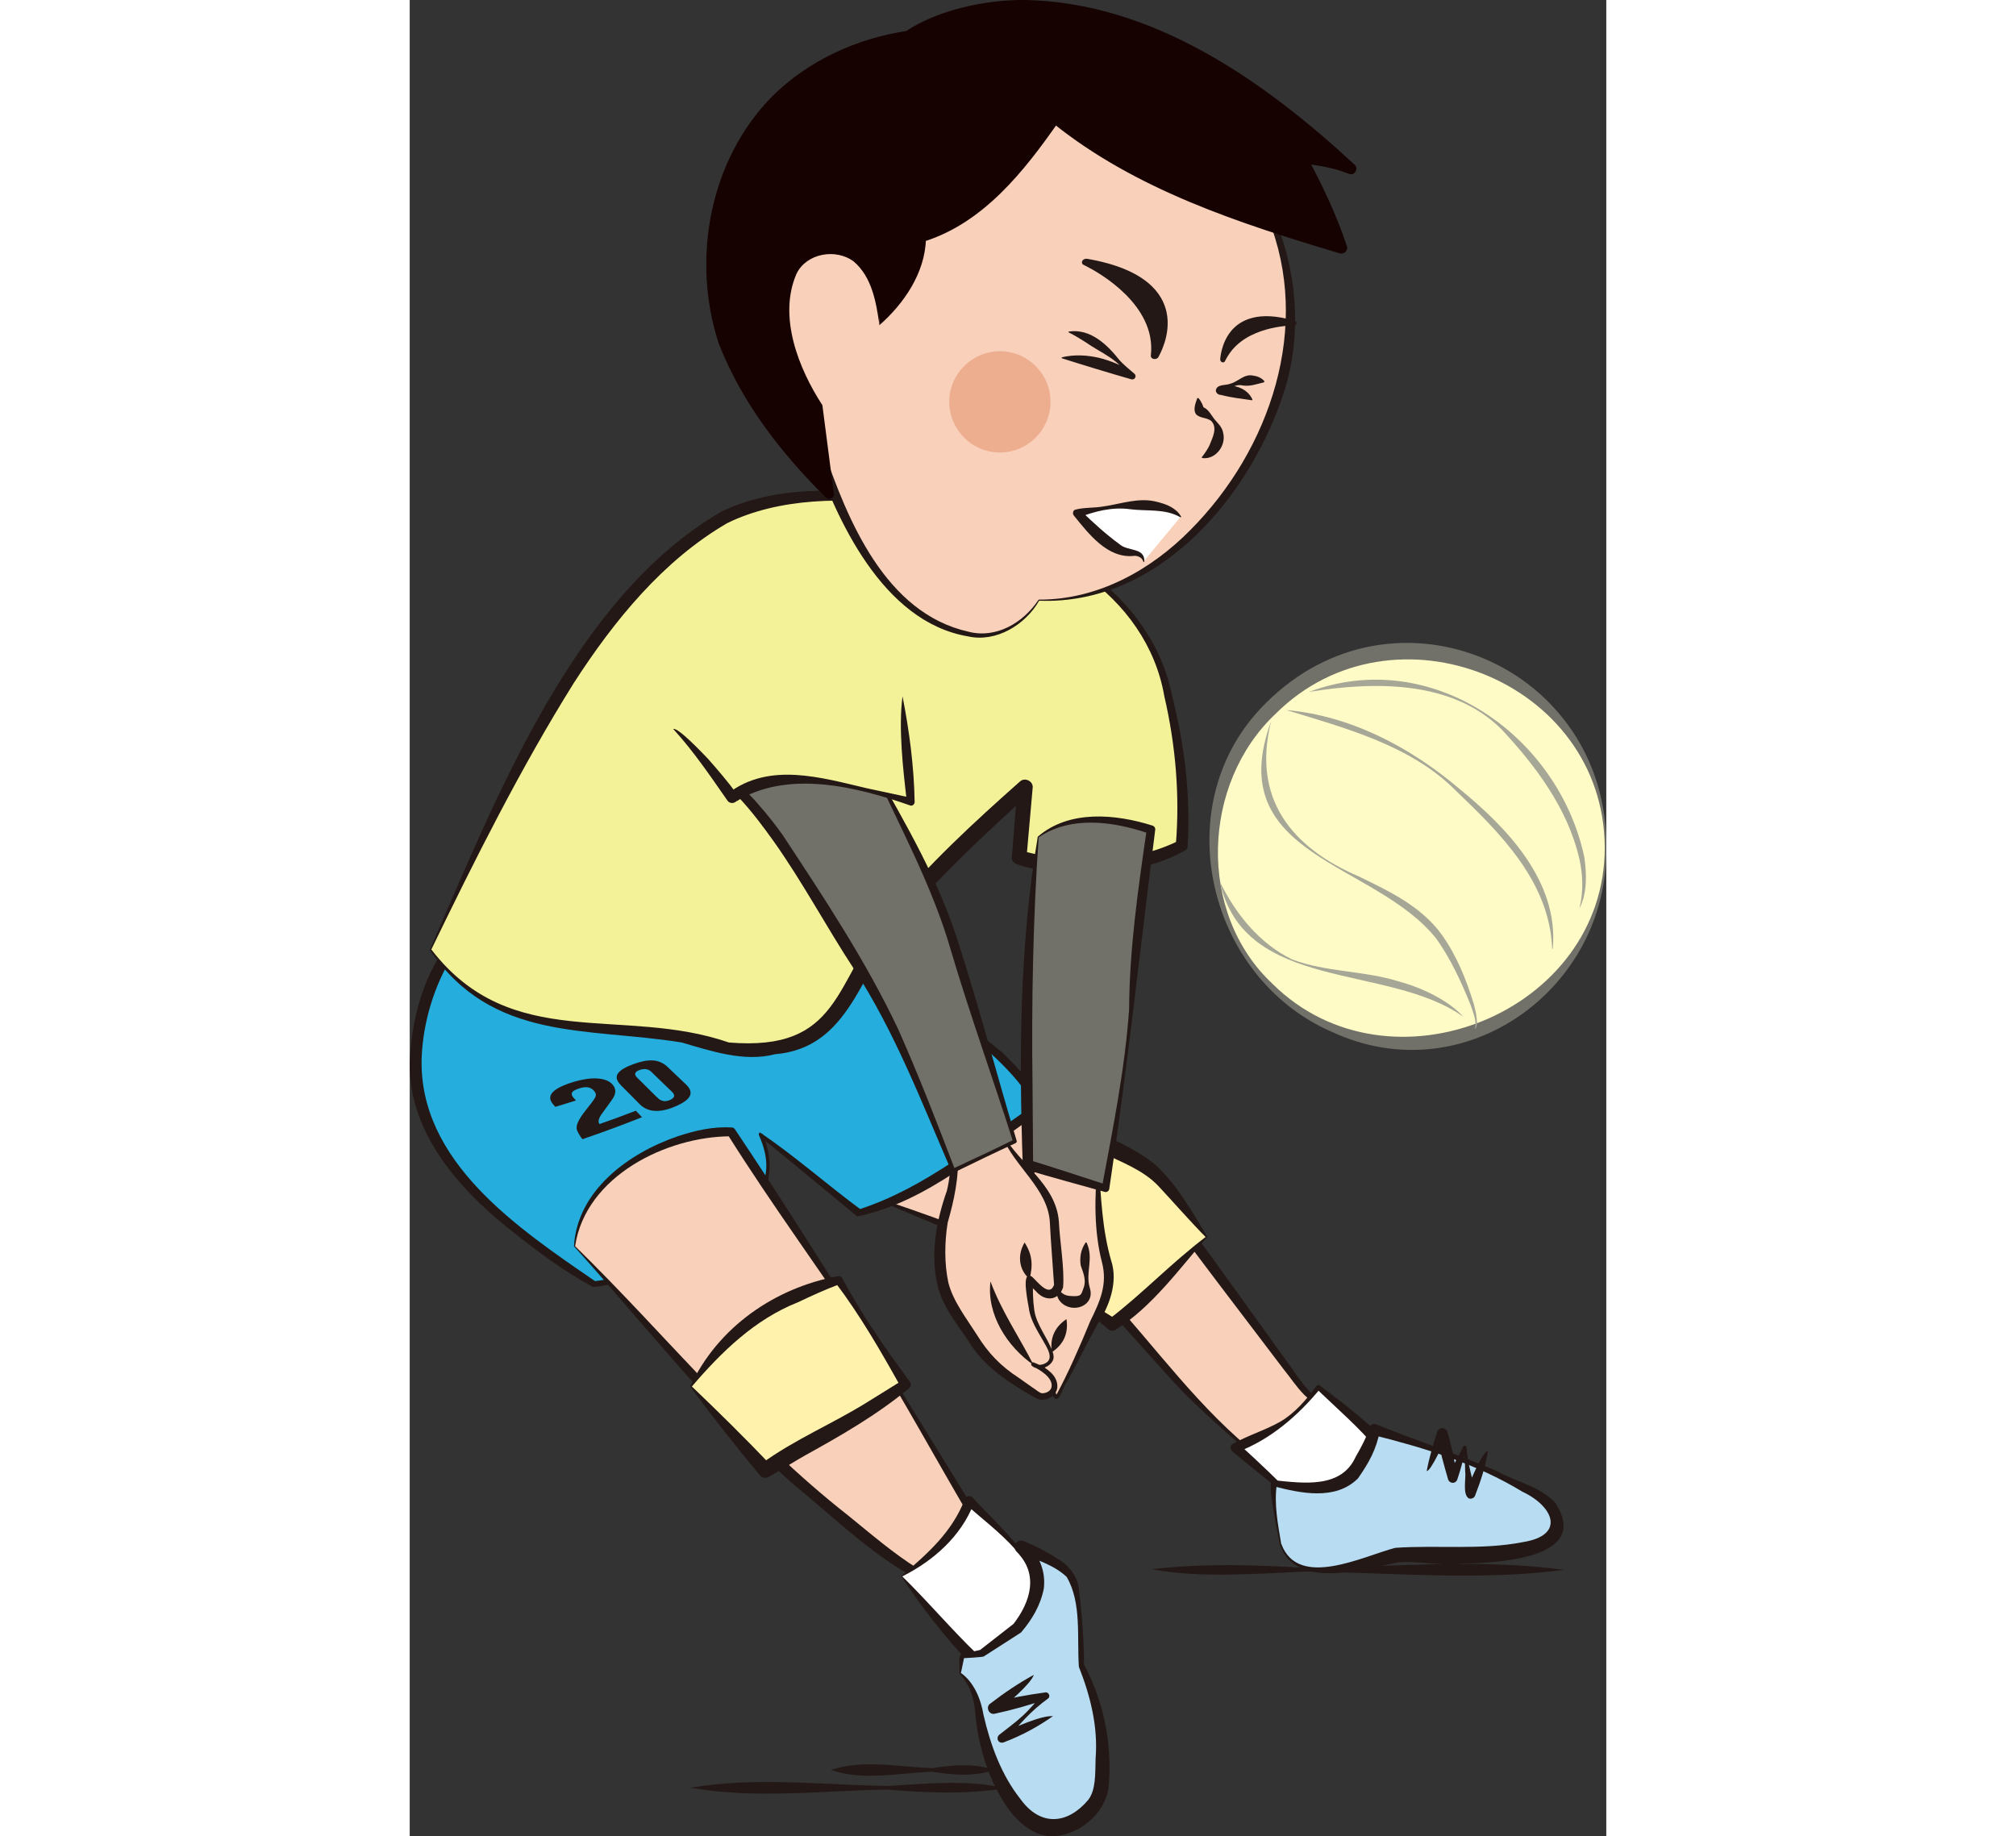 <?xml version="1.0" encoding="UTF-8"?>
<svg id="_レイヤー_2" data-name="レイヤー 2" xmlns="http://www.w3.org/2000/svg" width="130" height="118.41" viewBox="0 0 77.16 118.41">
  <rect x="0" y="0" width="77.16" height="118.41" fill="#333333" stroke="none"/>
  <defs>
    <style>
      .cls-1 {
        fill: #717069;
      }

      .cls-2 {
        fill: #231815;
      }

      .cls-3 {
        fill: #fff2ad;
      }

      .cls-4 {
        fill: #24addd;
      }

      .cls-5 {
        fill: #f4f299;
      }

      .cls-6 {
        fill: #edae90;
      }

      .cls-7 {
        fill: #fff;
      }

      .cls-8 {
        fill: #f9d0ba;
      }

      .cls-9 {
        fill: #150201;
      }

      .cls-10 {
        fill: #a6a796;
      }

      .cls-11 {
        fill: #fffbc7;
      }

      .cls-12 {
        fill: #b8ddf2;
      }
    </style>
  </defs>
  <g id="_レイヤー_1-2" data-name="レイヤー 1">
    <g>
      <path class="cls-2" d="M40.45,38.74c-1.03.36-2.05.07-2.95-.43-.96-.3-2.01-.41-2.87-.96-.57-.36-1.09-.81-1.49-1.38-.02-.03,0-.07.04-.06,1.65.43,2.84,1.6,4.39,2.18,1,.09,1.92.13,2.89.57.03.01.03.06,0,.07"/>
      <path class="cls-2" d="M47.85,101.2c3.32-.39,6.64-.29,9.96-.08,5.53-.07,11.15-.62,16.63.12-5.5.72-11.09.18-16.63.11-3.25.14-6.91.43-9.96-.15"/>
      <path class="cls-8" d="M29.3,76.98s13.34,5.09,14.55,5.88c1.21.79,5.4,6.18,7.21,7.88,1.82,1.7,4.36,3.94,4.55,3.94s3.15-1.09,3.46-2.61c.3-1.52-.85-1.58-1.7-2.79-.85-1.21-8.31-11.4-9.34-12.61-1.03-1.21-9.15-5.64-9.15-5.64l-9.58,5.94Z"/>
      <path class="cls-2" d="M29.34,76.98c3.91,1.28,7.89,2.77,11.74,4.32,1.15.53,2.93,1.01,3.75,2.01,3.32,3.62,6.1,7.59,9.99,10.64.26.21.55.46.8.61-.01.02.1-.02.17-.04,1.32-.54,3.33-1.41,3.15-3.1-.08-.62-.75-.96-1.26-1.47-.52-.53-.89-1.11-1.33-1.65-2.03-2.66-6.22-8.18-8.17-10.81-.57-.91-1.4-1.35-2.27-1.95-2.34-1.48-4.75-2.87-7.16-4.25h.3c-3.12,1.89-6.37,3.68-9.7,5.68M29.26,76.98c3.05-1.96,6.2-4.13,9.46-6.2.09-.06.21-.06.3,0,2.47,1.31,4.91,2.65,7.27,4.15.85.56,1.9,1.18,2.45,2.08l.62.84,2.47,3.38,4.89,6.79c.62.89,1.16,1.68,1.99,2.35.94.78.58,2.29-.32,2.95-.75.65-1.63,1.08-2.54,1.41-.09,0-.15.09-.33.03-1.91-1.48-3.8-3.17-5.53-4.86-1.93-2.02-3.71-4.18-5.62-6.16-.48-.53-.98-.8-1.63-1.08-4.39-1.92-9.1-3.74-13.49-5.68"/>
      <path class="cls-3" d="M51.37,79.77s-3.09,2.97-4,3.94c-.91.97-2.06,1.7-2.06,1.7l-5.58-4s2.3-4.91,3.39-6.06c1.09-1.15,1.7-1.51,1.7-1.51,0,0,2.49,1.09,3.39,2s3.15,3.94,3.15,3.94"/>
      <path class="cls-2" d="M51.42,79.77c-1.74,2-3.55,4.51-5.89,5.98-.14.1-.33.09-.46-.01-1.56-1.3-3.75-3.12-5.44-4.19-.08-.05-.1-.15-.06-.23,1.26-2.88,2.23-6.07,4.99-7.95.15-.1.33-.1.49-.03,1.06.49,2.08,1.02,3.01,1.75,1.45,1.34,2.35,3,3.38,4.68M51.32,79.77c-.88-.88-2.16-2.34-3.03-3.27-1-1.06-2.4-1.55-3.68-2.18l.49-.03c-2.44,1.68-3.7,4.69-5.2,7.2l-.06-.23c.9.7,1.83,1.38,2.79,2l2.92,1.82h-.46c2.22-1.7,3.94-3.56,6.24-5.31"/>
      <path class="cls-4" d="M27.54,61.34s8.24,4.55,10.43,6.67c2.18,2.12,2.73,3.33,2.73,3.33,0,0-6.85,4.97-8.97,5.88-2.12.91-2.73,1.03-2.73,1.03l-6.37-5.09s1.21,2.55-.3,4.24-7.4,5.33-10.49,5.4c0,0-7.09-4.18-10-8.97-2.91-4.79-.79-10,.55-12.31,1.33-2.3,25.16-.18,25.16-.18"/>
      <path class="cls-2" d="M27.55,61.31c3.69,2.02,7.48,3.87,10.71,6.61,1,1,1.97,1.99,2.7,3.3.07.12.03.26-.07.34-3.8,2.54-7.48,5.95-12.03,6.89-2.11-1.73-4.19-3.48-6.31-5.19l.2-.16c.53,1.27.72,2.85-.11,4.06-.88,1.12-2.06,1.86-3.2,2.63-2.35,1.44-4.78,2.93-7.61,3.21-1.94-1.04-3.73-2.4-5.45-3.77C3.03,76.54-.25,72.79.02,68.18c.15-2.54.83-5.08,2.32-7.14,1.76-.96,3.85-.79,5.77-.9,2.17-.03,4.34.04,6.5.14,4.33.2,8.63.54,12.94,1.02M27.53,61.37c-8-.27-16.19-1.34-24.13-.04-.13.06-.49.17-.61.28-1.21,1.91-1.93,4.33-2.02,6.59-.22,6.71,6.23,11.02,11.18,14.42,2.1-.21,5.25-1.62,7.37-3.03,2.53-1.57,4.66-3.13,3.2-6.38-.03-.07,0-.14.06-.18,2.23,1.5,4.37,3.4,6.57,5.02l-.2-.05c4.31-1.38,7.86-4.42,11.58-6.91l-.1.36c-2.87-4.75-8.38-7.16-12.9-10.09"/>
      <path class="cls-8" d="M44.39,75.12s-.08,3.66.33,5.32c.42,1.66.58,2.58-.17,3.99-.75,1.41-1.83,3.91-2.33,4.74-.5.83-.5,1.58-.83.08-.33-1.5-1.58-.83-1.75-2.25-.17-1.41-2.16-3.32-1.25-6.73.92-3.41,2.24-6.32,2.24-6.32l3.74,1.16Z"/>
      <path class="cls-2" d="M44.42,75.1c.17,2.15.22,4.13.81,6.19.47,1.4-.13,2.99-.9,4.14-.6,1.08-1.36,2.64-1.96,3.71-.23.2-.48,1.49-.86.95-.25-.52-.21-1.23-.71-1.58-.24-.19-.58-.27-.91-.54-.35-.25-.44-.74-.51-1.04-.59-1.62-1.68-3.19-1.58-5.02.2-2.85,1.47-5.49,2.62-8.06.05-.11.18-.16.3-.12,1.28.45,2.52.93,3.7,1.38M44.37,75.14c-1.32-.33-2.58-.62-3.79-.94l.3-.14c-.52,1.28-.97,2.6-1.4,3.91-.4,1.32-.89,2.65-.95,3.95-.07,1.33.43,2.58,1.01,3.87.34.53.23,1.44.62,1.89.2.21.56.32.85.58.46.39.49.97.63,1.49.02.08.05.17.08.22,0,.04.05.02-.04.02.76-1.38,1.58-3.27,2.2-4.78.63-1.28,1.13-2.38.76-3.8-.52-1.99-.49-4.25-.28-6.27"/>
      <path class="cls-5" d="M1.35,61.24s6.99-16.14,12.27-22.09,8.3-7.58,15.2-7.08c9.16.66,17.75,4.91,19.64,11.14,1.89,6.23,1.32,11.33,1.32,11.33,0,0-2.17,1.32-5.76,1.32s-4.72-.57-4.72-.57l.38-4.53s-6.14,5.38-8.78,8.88c-2.64,3.49-2.64,6.99-6.99,7.84-4.34.85-3.78-.57-8.59-.94-4.82-.38-9.91.1-13.97-5.29"/>
      <path class="cls-2" d="M1.3,61.25c4.26-9.74,9.27-22.74,18.81-28.26,6.57-3.2,17.79-.21,23.55,3.82,2.72,1.87,4.82,4.71,5.48,7.97.81,3.19,1.23,6.47,1.02,9.8,0,.12-.08.23-.18.28-2.48,1.37-5.32,1.58-8.08,1.37-.93-.09-1.79-.14-2.81-.52-.17-.07-.28-.24-.26-.41v-.05s.36-4.53.36-4.53l.82.41c-2.9,2.65-5.85,5.36-8.36,8.38-2.56,3.04-3.23,8.08-8.11,8.48-1.98.52-4.15-.22-6-.76-6.11-.99-12.22-.03-16.25-5.98M1.4,61.24c5.15,6.68,12.3,3.61,19.18,5.99,7.22.6,6.77-3.88,10.27-8.35,2.58-3.13,5.51-5.83,8.5-8.48.32-.3.88-.01.82.41l-.4,4.53-.26-.46c3.16.85,7.07.84,10.07-.66l-.18.28c.27-3.17-.01-6.46-.74-9.6-.56-3.25-2.53-5.96-5.19-7.83-5.69-4.06-16.52-6.5-22.98-3.34-4.15,2.4-7.33,6.32-9.91,10.32-3.43,5.49-6.37,11.37-9.19,17.19"/>
      <path class="cls-11" d="M77.11,54.63c0,6.99-5.66,12.65-12.65,12.65s-12.65-5.66-12.65-12.65,5.66-12.65,12.65-12.65,12.65,5.66,12.65,12.65"/>
      <path class="cls-1" d="M77.16,54.63c.15,9.13-9.12,15.86-17.64,11.94-8.16-3.5-10.79-14.83-4.33-21.21,8.31-8.34,22.05-2.4,21.97,9.27M77.06,54.63c-.06-10.76-13.67-16.11-21.21-8.61-4.78,4.48-5.1,12.86-.21,17.43,7.51,7.46,21.46,1.87,21.42-8.82"/>
      <path class="cls-2" d="M11.13,73.46c-.11-.14-.26-.37-.34-.57-.1-.25.05-.65.57-1.3.13-.16.26-.33.39-.5.24-.33.37-.49.12-.76-.24-.26-.56-.26-.93-.14-.27.08-.49.2-.49.33-.02.17.15.31.27.45-.43.14-.88.27-1.33.41-.02-.03-.05-.06-.07-.08-.24-.27-.83-.91,1.29-1.54,1.07-.32,2.02-.29,2.44.15.29.31.27.64-.02,1.03-.18.26-.38.53-.57.79-.16.21-.39.55-.22.76.81-.28,1.59-.57,2.34-.86.14.14.27.28.4.42-1.19.47-2.47.95-3.85,1.42"/>
      <path class="cls-2" d="M13.6,69.96c-.57-.57-.14-.98.84-1.34.92-.33,1.62-.35,2.18.18.41.39.8.76,1.2,1.14.57.55.28.98-.63,1.39-.95.42-1.79.46-2.37-.13-.4-.4-.8-.82-1.22-1.23M15.94,70.75c.28.32.58.3.84.19.27-.12.41-.29.08-.58-.39-.38-.8-.77-1.21-1.17-.26-.3-.57-.28-.84-.18-.27.1-.41.26-.09.54.41.41.82.81,1.21,1.2"/>
      <path class="cls-1" d="M40.53,53.97s2.27-2.17,7.27-.47c0,0-1.23,8.97-1.23,11.05s-1.7,12.09-1.7,12.09l-5-1.51s-.19-8.4,0-12.75.66-8.4.66-8.4"/>
      <path class="cls-2" d="M40.5,53.96c2.02-1.75,5.01-1.47,7.39-.72.13.04.21.17.18.3-.95,7.51-1.83,15.65-2.96,23.13-.02.15-.17.24-.31.19-1.68-.47-3.36-.92-5.03-1.42-.14-.04-.24-.17-.24-.31-.24-7.08-.21-14.17.97-21.17M40.56,53.99c-.36,5.07-.47,10.73-.4,15.84l.04,5.29-.24-.31c1.66.51,3.32,1.06,4.98,1.6l-.31.19c.71-3.81,1.49-7.64,1.76-11.51.02-3.9.58-7.77,1.14-11.62l.18.3c-2.27-.79-5.05-1.2-7.15.23"/>
      <path class="cls-8" d="M38.22,73.17s.93,1.56,1.67,2.42c.74.86,1.53,1.56,1.67,3.13.15,1.56.15,2.98.3,3.68.15.71-.41,1.23-.86,1.01-.45-.22-1.04-.93-1.04-.93,0,0-.04,1.41.22,2.35.26.93,1.38,2.31,1.19,2.79-.19.48-.82.63-1.15.41-.33-.22,1.23.45,1.34,1.19.11.74-.71.93-.97.82-.26-.11-2.53-1.64-3.02-2.08-.48-.45-2.46-3.24-2.98-4.43-.52-1.19-.6-3.83-.04-5.47.56-1.64.52-2.57.56-3.69.04-1.12,3.09-1.19,3.09-1.19"/>
      <path class="cls-2" d="M38.24,73.14c1.12,1.98,3.43,3.23,3.62,5.63.06,1.31.38,3.1.27,4.26-.3.88-1.18.91-1.75.24-.21-.2-.4-.41-.58-.64l.4-.14c-.03.65-.02,1.32.07,1.97.13.98.86,1.79,1.19,2.73.06.15.1.4,0,.57-.24.46-.98.69-1.37.29,0-.04-.04,0,0-.14.13-.1.09-.04.11-.06.68.26,1.62.76,1.56,1.63-.05.45-.48.75-.87.79-.18.05-.46-.06-.61-.16-1.62-.92-3.27-1.98-4.25-3.63-.76-1.13-1.7-2.26-2-3.62-.47-2.05-.06-4.17.61-6.07.19-.78.25-1.63.3-2.45.32-1.29,2.26-1.15,3.31-1.2M38.2,73.2c-.89.13-2.02.24-2.72.84-.11.1-.13.21-.15.32.12,1.5-.24,3.1-.64,4.49-.2,1.26-.22,2.61.04,3.85.3,1.21,1.17,2.32,1.85,3.39.72,1.17,1.54,2.02,2.7,2.77l.82.58c.27.16.57.46.74.41.26-.02.51-.17.55-.41.1-.61-.78-1.11-1.2-1.32.02-.02-.02.04.1-.05.04-.14,0-.09,0-.12-.01-.02-.02-.03-.02-.03.18.13.45.12.65.03.69-.28.19-1.02-.12-1.56-.33-.58-.71-1.16-.85-1.86-.04-.37-.59-2.68.17-2.2.37.33,1.13,1.36,1.43.53-.08-1.27-.21-2.75-.27-4.02-.11-2.2-2.35-3.64-3.09-5.62"/>
      <path class="cls-1" d="M29.86,49.44s4.34,8.12,5.1,11.05c.76,2.93,4.06,13.12,4.06,13.12l-3.96,1.89s-3.87-9.91-5.76-12.65c-1.89-2.74-4.72-8.4-7.84-11.61-3.12-3.21,7.27-2.93,8.4-1.79"/>
      <path class="cls-2" d="M29.89,49.42c2.14,3.79,4.34,7.53,5.6,11.73,1.32,4.11,2.4,8.29,3.65,12.42.02.06-.01.12-.07.15-1.33.61-2.65,1.25-3.96,1.89-.07.03-.14,0-.17-.07-1.92-4.43-3.66-9.01-6.3-13.06-1.78-2.72-3.29-5.57-5.16-8.21-.7-.98-1.42-1.94-2.23-2.81-.28-.32-.6-.69-.65-1.24.07-2.56,7.92-1.91,9.3-.8M29.83,49.46c-1.26-.88-8.3-1.05-8.66.72.07.55.85,1.11,1.35,1.74.55.62,1.05,1.26,1.53,1.93,2.68,4.07,5.4,8.17,7.47,12.57,1.32,2.97,2.49,6,3.65,9.03l-.17-.07c1.33-.62,2.65-1.23,3.97-1.89l-.06.15c-1.31-4.12-2.78-8.2-4.01-12.34-1.17-4.1-3.29-7.96-5.06-11.85"/>
      <path class="cls-5" d="M31.75,44.91l.57,6.8s-5.19-1.6-7.93-1.42c-2.74.19-3.59,1.13-3.59,1.13,0,0-2.17-3.12-3.78-4.44"/>
      <path class="cls-2" d="M31.78,44.91c.44,2.25.74,4.52.78,6.81,0,.13-.11.24-.24.24-3.48-1.22-7.97-2.35-11.29-.26-.16.13-.39.11-.52-.04-1.11-1.59-2.2-3.21-3.52-4.65.33-.1,1.85,1.52,2.24,1.92.65.74,1.29,1.48,1.87,2.28l-.58-.04c2.67-2.05,6.02-1.02,8.94-.34l2.93.63-.33.26c-.26-2.19-.55-4.8-.28-6.82"/>
      <path class="cls-2" d="M39.65,80.13c.5.78.55,1.46.32,2.35-.71-.6-.79-1.57-.32-2.35"/>
      <path class="cls-2" d="M43.65,80.14c.48,1.04-.09,1.89.2,2.9.39,1.18-1.12,1.72-1.87.93-.23-.23-.31-.59-.2-.84.01-.03.06-.03.07,0,.27.45.63.45.99.46.48,0,.46-.11.62-.55.18-.49-.03-.96-.19-1.43-.08-.49,0-1.02.31-1.47.02-.03.06-.02.07.01"/>
      <path class="cls-2" d="M42.35,85.07c.14.9-.18,1.63-.94,2.13-.14-.9.18-1.62.94-2.13"/>
      <path class="cls-2" d="M37.45,82.64c.72,1.94,1.85,3.57,2.78,5.39-1.7-1.18-3.04-3.26-2.78-5.39"/>
      <path class="cls-8" d="M10.63,80.38s.02-3.63,4.73-6c3.25-1.64,5.38-1.37,5.38-1.37,0,0,7.42,11.31,8.33,12.58.91,1.27,7.21,12.25,7.76,12.85.55.61-3.15,2.97-3.82,3.15-.67.18-9.09-6.91-10.67-8.55s-11.7-12.67-11.7-12.67"/>
      <path class="cls-2" d="M10.59,80.39c.2-3.62,3.54-6.04,6.72-7.12,1.1-.36,2.23-.63,3.46-.56.09,0,.17.06.21.13,5.36,8,10.36,16.33,15.43,24.52.3.6.98,1.04.62,1.6-1,1.33-2.37,2.15-3.84,2.91-.06.03-.2.06-.27.05-2.94-1.45-5.71-4.2-8.28-6.28-5.12-4.6-9.48-10.21-14.04-15.26M10.66,80.36c5.98,5.85,11.07,12.25,17.62,17.38,1.46,1.18,2.88,2.42,4.47,3.41.14.08.3.13.21.1.56-.24,1.17-.63,1.73-.99.68-.49,1.52-.96,1.92-1.68-.19-.24-.43-.67-.62-.97-2.03-3.47-4.16-7.33-6.24-10.74-3.03-4.6-6.33-9.05-9.26-13.72l.21.13c-4.15.01-9.35,2.58-10.03,7.06"/>
      <path class="cls-3" d="M18.14,89.41s1.7-2.61,3.76-4.18c2.06-1.58,5.76-2.67,5.76-2.67l4.31,6.73s-3.34,2.36-4.67,2.97c-1.33.61-4.37,2.55-4.37,2.55l-4.79-5.4Z"/>
      <path class="cls-2" d="M18.09,89.41c1.79-3.83,5.45-6.35,9.52-7.11.11-.03.22.02.27.12.64,1.17,1.32,2.32,2.07,3.42.72,1.12,1.52,2.19,2.3,3.27.1.14.07.32-.06.43-2.06,1.71-4.38,3.04-6.73,4.34-.03,0-2.25,1.35-2.3,1.36-.2.12-.45.07-.59-.11-1.54-1.86-3.09-3.81-4.48-5.71M18.19,89.41c1.78,1.7,3.44,3.34,5.1,5.08l-.62-.09c2.16-1.58,4.59-2.57,6.86-3.99l2.24-1.39-.09.45c-1.3-2.33-2.63-4.64-4.24-6.77l.3.11c-.92.34-1.83.76-2.72,1.18-2.77,1.1-4.91,3.19-6.82,5.42"/>
      <path class="cls-7" d="M57.13,96.75l-3.88-3.39s1.57-.67,2.78-1.39c1.21-.73,2.55-2.49,2.55-2.49,0,0,3.46,2.85,4.06,3.76.61.91.61,2.67-.85,3.82-1.46,1.15-4.67-.3-4.67-.3"/>
      <path class="cls-2" d="M57.11,96.78c-1.41-.98-2.75-2.08-4.07-3.19-.13-.11-.15-.3-.04-.43.98-.57,2.14-.91,3.13-1.47.94-.55,1.69-1.42,2.34-2.31.05-.07.14-.08.21-.03.98.74,1.97,1.48,2.9,2.3.98.79,2.09,1.96,1.81,3.36-.59,3.43-3.88,3.15-6.27,1.77M57.15,96.72c1.59.4,3.68,1.12,4.85-.34.68-.8.89-2.08.34-2.97-1.12-1.35-2.56-2.59-3.84-3.82l.21-.03c-1.43,1.74-3.2,3.27-5.33,4.08l.08-.52c1.27,1.16,2.52,2.32,3.7,3.6"/>
      <path class="cls-7" d="M31.72,101.66s2.42-1.7,3.09-2.61,1.27-2.24,1.27-2.24c0,0,3.21,2.91,3.88,4.12.67,1.21,1.27,2.73.42,4.43-.85,1.7-2.79,2.42-3.64,1.94-.85-.48-5.03-5.64-5.03-5.64"/>
      <path class="cls-2" d="M31.69,101.65c1.69-1.44,3.3-2.85,4.11-4.98.08-.2.35-.26.49-.1,1.86,2.04,4.32,3.99,4.73,6.9.19,2.03-1.36,4.06-3.44,4.33-.53.09-1.22-.22-1.53-.61-1.64-1.72-3.03-3.55-4.37-5.55M31.76,101.66c1.63,1.59,3.16,3.41,4.81,5,.33.31.52.43.96.4,1.68-.17,3.05-1.87,3.06-3.56,0-2.92-2.74-4.7-4.7-6.46l.49-.1c-.82,2.14-2.61,3.71-4.61,4.72"/>
      <path class="cls-12" d="M56.16,99.59s-.61-3.03-.42-3.94c0,0,4.12,1.03,5.27-.85,1.15-1.88,1.21-2.61,1.21-2.61,0,0,6.36,2,8.06,2.97s3.76,1.4,3.7,3.21c-.06,1.82-4.18,1.82-6.43,1.94-2.24.12-3.09-.36-4.55.12-1.45.48-2.67.73-4.24.79-1.58.06-2.36-.85-2.61-1.64"/>
      <path class="cls-2" d="M56.11,99.61l-.37-1.96c-.09-.67-.26-1.29-.21-2.03,0-.1.09-.17.19-.16,1.95.2,4.35.54,5.28-1.51.36-.62.72-1.3.88-1.87.05-.18.24-.28.42-.23,2.3.93,5.55,2.04,7.8,3.02,1.28.72,2.67.92,3.76,2.03,2.41,3.68-3.85,3.88-6.06,3.95-1.32.15-2.83-.21-4.09-.09-2.23.44-6.55,1.8-7.6-1.14M56.21,99.58c1.09,2.92,5.27.78,7.34.24,2.76-.19,5.55.16,8.24-.37,2.76-.44,1.97-2.31-.04-3.25-2.96-1.8-6.28-2.82-9.64-3.66l.47-.32c-.27,1.3-.71,2.08-1.43,3.12-1.45,1.45-3.71.96-5.47.5l.24-.15c-.2,1.27.07,2.63.28,3.89"/>
      <path class="cls-12" d="M35.48,107.9l.12-1.09,1.27-.18,2.3-1.64s1.45-1.82,1.27-3.15c-.18-1.33-1.03-2.06-1.03-2.06,0,0,2.55.91,3.21,1.88s.67,5.76.67,5.76c0,0,1.33,2.85,1.33,5.09s.24,3.4-1.09,4.49c-1.33,1.09-3.09,1.64-4.91-1.15-1.82-2.79-1.88-5.76-2.18-6.55-.3-.79-.97-1.39-.97-1.39"/>
      <path class="cls-2" d="M35.44,107.92c.05-.31-.11-1.07.13-1.25,0,0,1.27-.27,1.28-.28l-.1.04,2.23-1.74-.07.07c1.15-1.48,1.66-3.26.22-4.7-.16-.17-.16-.43,0-.59.12-.12.3-.15.45-.09.77.31,1.49.69,2.19,1.14.74.41,1.37,1.23,1.39,2.08.2,1.48.33,3.56.32,4.74,1.25,2.36,1.8,4.99,1.61,7.65-.07,1.79-1.77,3.31-3.54,3.43-1.26.05-2.27-.85-2.95-1.77-1.24-1.76-1.88-3.85-2.11-5.95-.08-1.08-.28-1.95-1.04-2.77M35.53,107.88c.86.59,1.31,1.73,1.47,2.71.45,1.95,1.15,3.88,2.39,5.44,1.3,1.8,3.05,1.6,4.35.06.51-.64.46-1.67.49-2.7.16-2.03-.33-4-1.08-5.9-.13-1.89.19-4.14-.79-5.8-.82-.77-2.01-1.14-3.06-1.52l.42-.72c.84.8,1.31,1.83,1.17,3-.22,1.1-.77,2.01-1.47,2.83l-2.38,1.53c0,.07-1.34.12-1.39.13l.12-.13-.22,1.06Z"/>
      <path class="cls-2" d="M69.53,93.55c-.15,1.01-.47,1.97-.83,2.9-.06.16-.24.24-.41.18-.42-.27-.16-1.28-.23-1.76,0-.5-.05-1-.13-1.49l.23.03c-.23.66-.38,1.35-.61,2.01-.06.16-.23.25-.39.19-.1-.03-.17-.11-.2-.2-.27-.95-.55-1.9-.71-2.87l.66.05c-.24.44-1.05,2.28-1.33,2.28.16-.87.41-1.71.68-2.54.1-.33.61-.29.66.05.29.93.46,1.9.63,2.86l-.6-.05c.3-.63.67-1.24.97-1.87.04-.12.23-.1.23.03.04,1,.4,1.96.56,2.95l-.61-.08c.26-.59.99-2.47,1.42-2.66"/>
      <path class="cls-2" d="M41.5,110.66c-1,.71-2.07,1.28-3.21,1.71-.15.05-.32-.02-.37-.17-.04-.12,0-.25.09-.32.51-.41,1.05-.79,1.52-1.23.48-.44.89-.94,1.31-1.45l.21.39c-1.09.37-2.2.69-3.33.93-.37.09-.6-.44-.29-.65.89-.68,1.82-1.32,2.82-1.86-.26.67-1.71,1.82-2.35,2.44,0,0-.32-.65-.32-.65,1.11-.28,2.23-.5,3.37-.65.23-.07.41.24.21.39-1.07.77-1.94,1.74-2.74,2.77,0,0-.33-.48-.33-.48.82-.39,2.67-1.24,3.41-1.15"/>
      <path class="cls-2" d="M38.39,115.33c-2.53.4-5.06.29-7.59.08-4.22.07-8.52.62-12.69-.12,4.19-.71,8.46-.19,12.69-.11,2.46-.15,5.33-.43,7.59.15"/>
      <path class="cls-2" d="M37.61,114.18c-1.31.4-2.6.29-3.91.08-2.17.07-4.46.61-6.54-.12,2.14-.69,4.36-.19,6.54-.11,1.31-.21,2.6-.32,3.91.08.03,0,.04.06,0,.07"/>
      <path class="cls-10" d="M58.02,44.61c7.87-2.93,16.04,2.81,17.72,10.65.16,1.09.2,2.34-.31,3.32.26-1.06.23-2.19-.02-3.25-.75-3.19-2.79-5.93-5-8.29-3.21-3.22-8.33-3.08-12.4-2.42"/>
      <path class="cls-10" d="M55.55,46.51c-1.25,4.96,1.28,8.15,5.69,10.03,1.91.93,4,1.91,5.32,3.75.97,1.36,1.57,2.89,2.06,4.46.1.39.36,1.43.06,1.61.15-.5-.11-1.05-.27-1.55-.59-1.47-1.29-2.98-2.2-4.26-3.96-5.01-13.89-5.28-10.66-14.04"/>
      <path class="cls-10" d="M52.24,56.86c1.02,2.09,2.55,3.98,4.65,5.01,2.21.84,4.64.71,6.91,1.43,1.48.4,3.18,1.21,4.14,2.27-4.89-3.48-14.11-1.53-15.7-8.7"/>
      <path class="cls-10" d="M56.53,45.79c4.15.37,7.98,2.39,11.12,5.05,3.11,2.53,6.45,6,6.06,10.33,0,.03-.04.03-.04,0-.17-4.26-3.27-7.37-6.18-10.15-2.9-2.96-7.23-4.08-10.96-5.23"/>
      <path class="cls-8" d="M40.57,38.71c6.55.24,12.19-5.38,14.88-11.71,3.65-8.6-.35-18.52-8.95-22.18-8.6-3.65-18.53.35-22.18,8.95-2.31,5.44-1.12,10.66,1.97,15.17,0,0,3.39,11.68,10.3,12.05,2.6.14,3.97-2.27,3.97-2.27"/>
      <path class="cls-2" d="M40.56,38.67c3.78.02,7.22-1.89,9.78-4.49,5.16-5.18,7.85-13.14,5-20.13C48.8-1.97,25.47,1.45,23.54,18.49c-.33,3.68,1.04,7.3,3.09,10.35,1.59,4.71,4.05,10.71,9.41,11.9,1.78.46,3.53-.58,4.51-2.06M40.59,38.74c-.88,1.54-2.76,2.71-4.59,2.3-5.53-.94-8.49-7.59-9.99-11.91C15.33,14.19,33.11-3.1,48.37,5.64c6.62,3.68,10.27,12,8.1,19.34-2.12,6.91-8.1,14.07-15.89,13.76"/>
      <path class="cls-9" d="M30.3,20.93s-.12-2.83-1.5-4.09c-1.38-1.26-5.76-1.06-4.21,5.47.57,2.39,1.74,3.85,1.74,3.85l.71,5.72s-3.9-3.67-6.26-8.43c-3.44-6.93-1.16-19.45,11.25-21.34,0,0,4.82-3.49,13.03-1.11s15.63,9.86,15.63,9.86c0,0-1.05-.5-3.21-.72,0,0,1.77,3.21,2.61,5.82,0,0-12.8-3.38-18.46-8.26,0,0-3.99,6.48-8.48,7.7,0,0,.19,2.65-2.84,5.51"/>
      <path class="cls-9" d="M30.29,20.97c-.21-1.49-.48-3.09-1.65-4.1-1.17-.88-3.07-.53-3.7.79-1.2,2.76.14,6.12,1.67,8.47l.74,5.71c.05.27-.31.45-.5.26-2.89-2.86-5.45-6.15-6.93-9.97-1.77-5.42-.58-11.85,3.48-15.94,2.32-2.29,5.41-3.7,8.62-4.19C34.04.66,37.1-.03,39.71,0c8.23.17,15.4,5.23,21.23,10.63.28.26-.04.74-.38.58-.98-.4-2.07-.57-3.12-.68,0,0,.36-.54.36-.54,1.02,1.89,1.95,3.82,2.63,5.88.1.27-.17.55-.45.47-6.5-1.94-13.18-4.11-18.53-8.42l.39-.06c-2.21,3.17-4.83,6.5-8.66,7.71l.11-.15c-.07,2.19-1.41,4.15-3,5.55M30.31,20.9c1.4-1.47,2.7-3.36,2.68-5.47,3.54-1.47,6.36-4.58,8.4-7.85.08-.13.27-.16.39-.06,2.6,2.12,5.71,3.57,8.8,4.84,3.12,1.28,6.33,2.36,9.58,3.26l-.45.47c-.65-1.98-1.6-3.89-2.58-5.75-.15-.25.08-.58.36-.54,1.14.13,2.26.32,3.33.77l-.4.57c-7.19-6.83-18.38-14.36-28.33-8.91-8.63,1.08-13.88,9.03-12.25,17.42.9,4.72,4.16,8.63,7.39,12.02,0,0-.5.25-.5.25l-.69-5.72c-1.06-1.21-2.09-4.3-2-6.44-.14-2.69,2.3-4.79,4.73-3.07,1.14,1.05,1.47,2.76,1.53,4.21"/>
      <path class="cls-2" d="M42.51,21.38c1.4-.2,2.48.86,3.27,1.86.29.31.62.58.95.86.09.08.1.21.02.3-.08.09-.2.08-.29.04-1.1-.31-3.3-.98-4.39-1.33-.04,0-.04-.06,0-.07.79-.19,1.62-.14,2.4.04.78.2,1.52.51,2.19.96l-.27.34c-.56-1.18-1.82-1.61-2.82-2.32-.34-.21-.68-.43-1.07-.62-.03-.01-.02-.06.01-.07"/>
      <path class="cls-2" d="M55.08,24.66c-.5.11-.86.27-1.36.2-.53-.12-.91.24-1.25.58l-.15-.56c.77-.11,1.67.11,2.02.88.01.03-.02.06-.05.05-.72-.11-1.29-.16-1.97-.34-.19,0-.37-.14-.33-.34.11-.37.65-.26.94-.39.48-.12.88-.64,1.44-.52.26.03.54.13.74.36.02.02,0,.06-.03.06"/>
      <path class="cls-2" d="M50.86,25.67c.21.25.32.52.38.8l-.2-.25c.41.08.6.48.81.76.2.27.55.53.61.96.19.8-.5,1.72-1.35,1.6-.03,0-.04-.04-.03-.06.23-.29.39-.54.5-.78.18-.46.54-1.11.1-1.56-.32-.23-.73-.16-.98-.43-.19-.29-.04-.68.08-1.02.01-.03.05-.03.07,0"/>
      <path class="cls-7" d="M49.71,33.33s-1-1.55-6.65-.22c0,0,2.33,2.77,3.6,2.55,0,0,.61,0,.66.55"/>
      <path class="cls-2" d="M49.68,33.35c-.98-.56-2.12-.37-3.22-.51-1.15-.16-2.28.13-3.34.54l.15-.45c.79.76,1.6,1.51,2.48,2.15.53.5,1.66.2,1.62,1.13,0,.04-.06.04-.07,0-.08-.32-.49-.39-.6-.36-1.71.18-2.92-1.43-3.88-2.61-.08-.11-.06-.28.06-.36.59-.17,1.25-.11,1.85-.22,1.15-.16,2.3-.61,3.48-.29.57.14,1.21.38,1.53.94.02.04-.03.07-.06.04"/>
      <path class="cls-2" d="M48.28,23.02c.03-.06.83-1.39.53-2.86-.25-1.23-1.34-2.82-5.13-3.47-.13-.02-.26.04-.31.14-.02.04-.03.08-.02.12.01.06.05.11.12.14.04.02,3.68,1.7,4.27,4.6.08.41.1.83.05,1.25-.01.1.07.19.19.21.12.02.25-.03.31-.13"/>
      <path class="cls-2" d="M52.26,23.21s.04-1.08.73-1.89c.57-.67,1.74-1.33,4.07-.63.08.02.13.1.12.17,0,.03-.02.06-.03.08-.03.03-.07.05-.11.05-.03,0-2.64-.03-3.99,1.56-.19.23-.35.48-.48.74-.03.07-.1.1-.18.07-.07-.02-.13-.09-.12-.17"/>
      <path class="cls-6" d="M41.32,26c-.05,1.8-1.55,3.23-3.35,3.18-1.8-.05-3.22-1.55-3.18-3.35.05-1.8,1.55-3.22,3.35-3.18,1.8.05,3.23,1.55,3.18,3.35"/>
    </g>
  </g>
</svg>